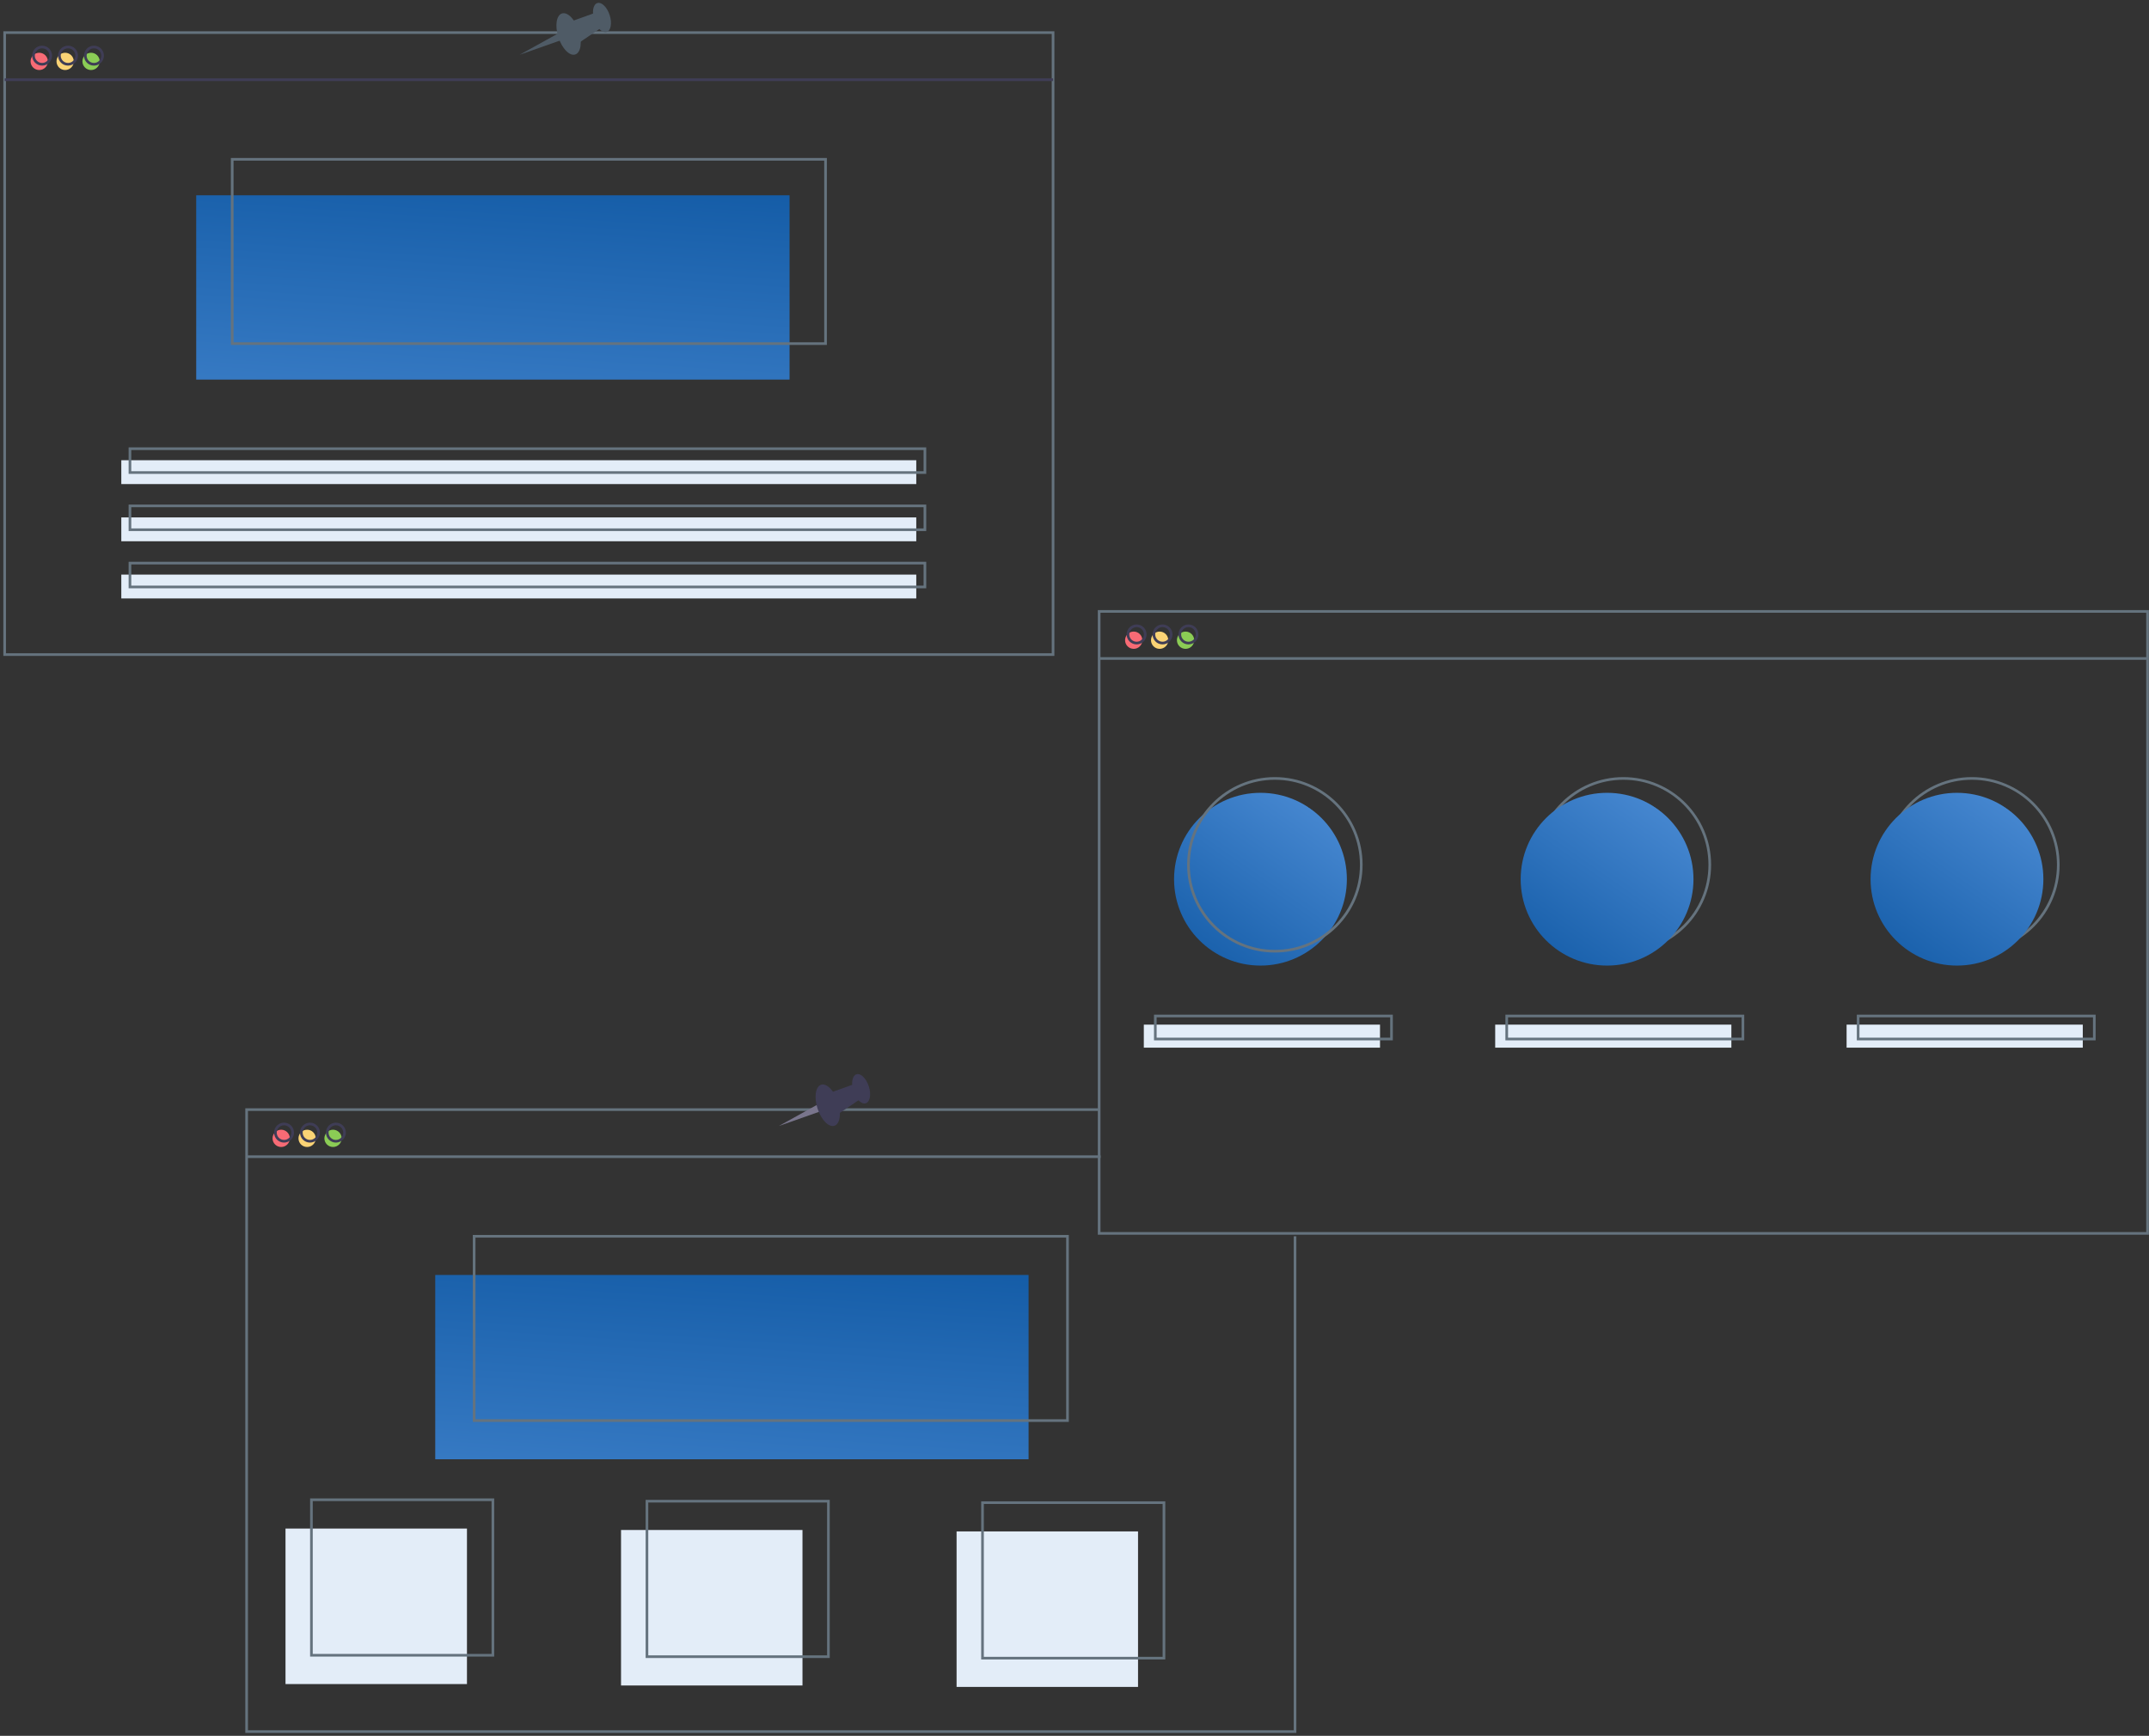 <svg xmlns="http://www.w3.org/2000/svg" width="656" height="530" viewBox="0 0 656 530" fill="none"><rect x="0" y="0" width="656" height="530" fill="#333333" stroke="none"/><g clip-path="url(#clip0_6_2877)"><path d="M384.768 294.82C399.335 294.82 411.144 283.011 411.144 268.444C411.144 253.877 399.335 242.068 384.768 242.068C370.201 242.068 358.392 253.877 358.392 268.444C358.392 283.011 370.201 294.82 384.768 294.82Z" fill="url(#paint0_linear_6_2877)"></path><path d="M11.972 21.381C13.428 21.381 14.609 20.2 14.609 18.744C14.609 17.287 13.428 16.106 11.972 16.106C10.515 16.106 9.334 17.287 9.334 18.744C9.334 20.2 10.515 21.381 11.972 21.381Z" fill="#F86B75"></path><path d="M19.885 21.381C21.341 21.381 22.522 20.2 22.522 18.744C22.522 17.287 21.341 16.106 19.885 16.106C18.428 16.106 17.247 17.287 17.247 18.744C17.247 20.2 18.428 21.381 19.885 21.381Z" fill="#FAD375"></path><path d="M27.797 21.381C29.254 21.381 30.435 20.2 30.435 18.744C30.435 17.287 29.254 16.106 27.797 16.106C26.341 16.106 25.16 17.287 25.16 18.744C25.16 20.2 26.341 21.381 27.797 21.381Z" fill="#8BCC55"></path><path d="M241.018 59.627H59.895V115.899H241.018V59.627Z" fill="url(#paint1_linear_6_2877)"></path><path d="M321.455 9.948H1.421V199.856H321.455V9.948Z" stroke="#65737E" stroke-width="0.81" stroke-miterlimit="10"></path><path d="M1.421 24.335H321.465" stroke="#3F3D56" stroke-width="0.81" stroke-miterlimit="10"></path><path d="M12.855 19.627C14.311 19.627 15.492 18.446 15.492 16.989C15.492 15.532 14.311 14.351 12.855 14.351C11.398 14.351 10.217 15.532 10.217 16.989C10.217 18.446 11.398 19.627 12.855 19.627Z" stroke="#3F3D56" stroke-width="0.81" stroke-miterlimit="10"></path><path d="M20.767 19.627C22.224 19.627 23.405 18.446 23.405 16.989C23.405 15.532 22.224 14.351 20.767 14.351C19.311 14.351 18.13 15.532 18.13 16.989C18.13 18.446 19.311 19.627 20.767 19.627Z" stroke="#3F3D56" stroke-width="0.81" stroke-miterlimit="10"></path><path d="M28.68 19.627C30.137 19.627 31.318 18.446 31.318 16.989C31.318 15.532 30.137 14.351 28.68 14.351C27.224 14.351 26.043 15.532 26.043 16.989C26.043 18.446 27.224 19.627 28.68 19.627Z" stroke="#3F3D56" stroke-width="0.81" stroke-miterlimit="10"></path><path d="M252.005 48.64H70.882V104.913H252.005V48.64Z" stroke="#65737E" stroke-width="0.81" stroke-miterlimit="10"></path><path d="M279.7 140.52H37.029V147.801H279.7V140.52Z" fill="#E3EDF8"></path><path d="M279.7 157.981H37.029V165.262H279.7V157.981Z" fill="#E3EDF8"></path><path d="M279.7 175.441H37.029V182.722H279.7V175.441Z" fill="#E3EDF8"></path><path d="M282.337 137H39.667V144.281H282.337V137Z" stroke="#65737E" stroke-width="0.81" stroke-miterlimit="10"></path><path d="M282.337 154.461H39.667V161.741H282.337V154.461Z" stroke="#65737E" stroke-width="0.81" stroke-miterlimit="10"></path><path d="M282.337 171.932H39.667V179.213H282.337V171.932Z" stroke="#65737E" stroke-width="0.81" stroke-miterlimit="10"></path><path d="M85.836 350.21C87.292 350.21 88.473 349.029 88.473 347.573C88.473 346.116 87.292 344.935 85.836 344.935C84.379 344.935 83.198 346.116 83.198 347.573C83.198 349.029 84.379 350.21 85.836 350.21Z" fill="#F86B75"></path><path d="M93.749 350.21C95.205 350.21 96.386 349.029 96.386 347.573C96.386 346.116 95.205 344.935 93.749 344.935C92.292 344.935 91.111 346.116 91.111 347.573C91.111 349.029 92.292 350.21 93.749 350.21Z" fill="#FAD375"></path><path d="M101.661 350.21C103.118 350.21 104.299 349.029 104.299 347.573C104.299 346.116 103.118 344.935 101.661 344.935C100.205 344.935 99.024 346.116 99.024 347.573C99.024 349.029 100.205 350.21 101.661 350.21Z" fill="#8BCC55"></path><path d="M313.983 389.282H132.86V445.554H313.983V389.282Z" fill="url(#paint2_linear_6_2877)"></path><path d="M395.318 377.469V528.695H75.285V338.788H335.525" stroke="#65737E" stroke-width="0.81" stroke-miterlimit="10"></path><path d="M75.274 353.164H335.972" stroke="#65737E" stroke-width="0.81" stroke-miterlimit="10"></path><path d="M86.708 348.455C88.164 348.455 89.345 347.274 89.345 345.818C89.345 344.361 88.164 343.18 86.708 343.18C85.251 343.18 84.07 344.361 84.07 345.818C84.07 347.274 85.251 348.455 86.708 348.455Z" stroke="#3F3D56" stroke-width="0.81" stroke-miterlimit="10"></path><path d="M94.621 348.455C96.077 348.455 97.258 347.274 97.258 345.818C97.258 344.361 96.077 343.18 94.621 343.18C93.164 343.18 91.983 344.361 91.983 345.818C91.983 347.274 93.164 348.455 94.621 348.455Z" stroke="#3F3D56" stroke-width="0.81" stroke-miterlimit="10"></path><path d="M102.533 348.455C103.99 348.455 105.171 347.274 105.171 345.818C105.171 344.361 103.99 343.18 102.533 343.18C101.077 343.18 99.896 344.361 99.896 345.818C99.896 347.274 101.077 348.455 102.533 348.455Z" stroke="#3F3D56" stroke-width="0.81" stroke-miterlimit="10"></path><path d="M325.858 377.469H144.735V433.742H325.858V377.469Z" stroke="#65737E" stroke-width="0.81" stroke-miterlimit="10"></path><path d="M346.076 198.112C347.533 198.112 348.713 196.931 348.713 195.474C348.713 194.017 347.533 192.837 346.076 192.837C344.619 192.837 343.438 194.017 343.438 195.474C343.438 196.931 344.619 198.112 346.076 198.112Z" fill="#F86B75"></path><path d="M353.989 198.112C355.445 198.112 356.626 196.931 356.626 195.474C356.626 194.017 355.445 192.837 353.989 192.837C352.532 192.837 351.351 194.017 351.351 195.474C351.351 196.931 352.532 198.112 353.989 198.112Z" fill="#FAD375"></path><path d="M361.902 198.112C363.358 198.112 364.539 196.931 364.539 195.474C364.539 194.017 363.358 192.837 361.902 192.837C360.445 192.837 359.264 194.017 359.264 195.474C359.264 196.931 360.445 198.112 361.902 198.112Z" fill="#8BCC55"></path><path d="M655.559 186.679H335.525V376.586H655.559V186.679Z" stroke="#65737E" stroke-width="0.81" stroke-miterlimit="10"></path><path d="M335.525 201.055H655.569" stroke="#65737E" stroke-width="0.81" stroke-miterlimit="10"></path><path d="M346.959 196.346C348.415 196.346 349.596 195.165 349.596 193.709C349.596 192.252 348.415 191.071 346.959 191.071C345.502 191.071 344.321 192.252 344.321 193.709C344.321 195.165 345.502 196.346 346.959 196.346Z" stroke="#3F3D56" stroke-width="0.81" stroke-miterlimit="10"></path><path d="M354.871 196.346C356.328 196.346 357.509 195.165 357.509 193.709C357.509 192.252 356.328 191.071 354.871 191.071C353.415 191.071 352.234 192.252 352.234 193.709C352.234 195.165 353.415 196.346 354.871 196.346Z" stroke="#3F3D56" stroke-width="0.81" stroke-miterlimit="10"></path><path d="M362.784 196.346C364.241 196.346 365.422 195.165 365.422 193.709C365.422 192.252 364.241 191.071 362.784 191.071C361.328 191.071 360.147 192.252 360.147 193.709C360.147 195.165 361.328 196.346 362.784 196.346Z" stroke="#3F3D56" stroke-width="0.81" stroke-miterlimit="10"></path><path d="M389.16 290.428C403.728 290.428 415.537 278.619 415.537 264.052C415.537 249.485 403.728 237.676 389.16 237.676C374.593 237.676 362.784 249.485 362.784 264.052C362.784 278.619 374.593 290.428 389.16 290.428Z" stroke="#65737E" stroke-width="0.81" stroke-miterlimit="10"></path><path d="M495.547 290.428C510.115 290.428 521.924 278.619 521.924 264.052C521.924 249.485 510.115 237.676 495.547 237.676C480.98 237.676 469.171 249.485 469.171 264.052C469.171 278.619 480.98 290.428 495.547 290.428Z" stroke="#65737E" stroke-width="0.81" stroke-miterlimit="10"></path><path d="M601.934 290.428C616.502 290.428 628.311 278.619 628.311 264.052C628.311 249.485 616.502 237.676 601.934 237.676C587.367 237.676 575.558 249.485 575.558 264.052C575.558 278.619 587.367 290.428 601.934 290.428Z" stroke="#65737E" stroke-width="0.81" stroke-miterlimit="10"></path><path d="M421.259 312.848H349.16V319.878H421.259V312.848Z" fill="#E3EDF8"></path><path d="M528.518 312.848H456.419V319.878H528.518V312.848Z" fill="#E3EDF8"></path><path d="M635.787 312.848H563.689V319.878H635.787V312.848Z" fill="#E3EDF8"></path><path d="M424.768 310.21H352.67V317.24H424.768V310.21Z" stroke="#65737E" stroke-width="0.81" stroke-miterlimit="10"></path><path d="M532.038 310.21H459.94V317.24H532.038V310.21Z" stroke="#65737E" stroke-width="0.81" stroke-miterlimit="10"></path><path d="M639.308 310.21H567.21V317.24H639.308V310.21Z" stroke="#65737E" stroke-width="0.81" stroke-miterlimit="10"></path><path d="M142.544 466.712H87.154V514.189H142.544V466.712Z" fill="#E3EDF8"></path><path d="M244.964 467.148H189.574V514.625H244.964V467.148Z" fill="#E3EDF8"></path><path d="M347.395 467.584H292.005V515.06H347.395V467.584Z" fill="#E3EDF8"></path><path d="M150.457 457.916H95.067V505.393H150.457V457.916Z" stroke="#65737E" stroke-width="0.81" stroke-miterlimit="10"></path><path d="M252.877 458.352H197.487V505.829H252.877V458.352Z" stroke="#65737E" stroke-width="0.81" stroke-miterlimit="10"></path><path d="M355.307 458.799H299.918V506.276H355.307V458.799Z" stroke="#65737E" stroke-width="0.81" stroke-miterlimit="10"></path><path d="M170.326 10.242L158.61 16.727L171.1 12.324L170.326 10.242Z" fill="#4F5B66"></path><path d="M175.598 16.635C177.316 16.077 177.798 12.821 176.675 9.363C175.552 5.905 173.25 3.554 171.532 4.112C169.814 4.67 169.332 7.925 170.455 11.383C171.578 14.841 173.881 17.192 175.598 16.635Z" fill="#4F5B66"></path><path d="M185.193 9.773C186.487 9.353 186.893 7.035 186.102 4.596C185.31 2.157 183.619 0.521 182.325 0.941C181.031 1.361 180.624 3.679 181.416 6.118C182.208 8.557 183.899 10.193 185.193 9.773Z" fill="#4F5B66"></path><path d="M174.315 6.558L182.087 3.757L183.743 8.335L176.223 13.414L174.315 6.558Z" fill="#4F5B66"></path><path d="M249.454 337.306L237.738 343.801L250.228 339.398L249.454 337.306Z" fill="#79758C"></path><path d="M254.709 343.726C256.427 343.168 256.909 339.913 255.786 336.455C254.663 332.997 252.36 330.646 250.643 331.204C248.925 331.761 248.443 335.017 249.566 338.475C250.689 341.933 252.992 344.284 254.709 343.726Z" fill="#3F3D56"></path><path d="M264.299 336.854C265.593 336.434 266 334.116 265.208 331.677C264.416 329.238 262.725 327.601 261.431 328.022C260.137 328.442 259.73 330.759 260.522 333.198C261.314 335.637 263.005 337.274 264.299 336.854Z" fill="#3F3D56"></path><path d="M253.454 333.632L261.215 330.831L262.871 335.398L255.351 340.477L253.454 333.632Z" fill="#3F3D56"></path><path d="M490.572 294.82C505.139 294.82 516.948 283.011 516.948 268.444C516.948 253.877 505.139 242.068 490.572 242.068C476.005 242.068 464.196 253.877 464.196 268.444C464.196 283.011 476.005 294.82 490.572 294.82Z" fill="url(#paint3_linear_6_2877)"></path><path d="M597.384 294.82C611.951 294.82 623.76 283.011 623.76 268.444C623.76 253.877 611.951 242.068 597.384 242.068C582.817 242.068 571.008 253.877 571.008 268.444C571.008 283.011 582.817 294.82 597.384 294.82Z" fill="url(#paint4_linear_6_2877)"></path></g><defs><linearGradient id="paint0_linear_6_2877" x1="369.628" y1="290.073" x2="399.908" y2="246.816" gradientUnits="userSpaceOnUse"><stop stop-color="#1B62AD"></stop><stop offset="1" stop-color="#4586CF"></stop><stop offset="1" stop-color="#2671A9"></stop></linearGradient><linearGradient id="paint1_linear_6_2877" x1="107.35" y1="149.213" x2="116.007" y2="21.085" gradientUnits="userSpaceOnUse"><stop stop-color="#4586CF"></stop><stop offset="1" stop-color="#06509B"></stop></linearGradient><linearGradient id="paint2_linear_6_2877" x1="180.315" y1="478.867" x2="188.972" y2="350.74" gradientUnits="userSpaceOnUse"><stop stop-color="#4586CF"></stop><stop offset="1" stop-color="#06509B"></stop></linearGradient><linearGradient id="paint3_linear_6_2877" x1="475.432" y1="290.073" x2="505.712" y2="246.816" gradientUnits="userSpaceOnUse"><stop stop-color="#1B62AD"></stop><stop offset="1" stop-color="#4586CF"></stop><stop offset="1" stop-color="#2671A9"></stop></linearGradient><linearGradient id="paint4_linear_6_2877" x1="582.244" y1="290.073" x2="612.524" y2="246.816" gradientUnits="userSpaceOnUse"><stop stop-color="#1B62AD"></stop><stop offset="1" stop-color="#4586CF"></stop><stop offset="1" stop-color="#2671A9"></stop></linearGradient><clipPath id="clip0_6_2877"><rect width="655.02" height="528.957" fill="white" transform="translate(0.98 0.18)"></rect></clipPath></defs></svg>